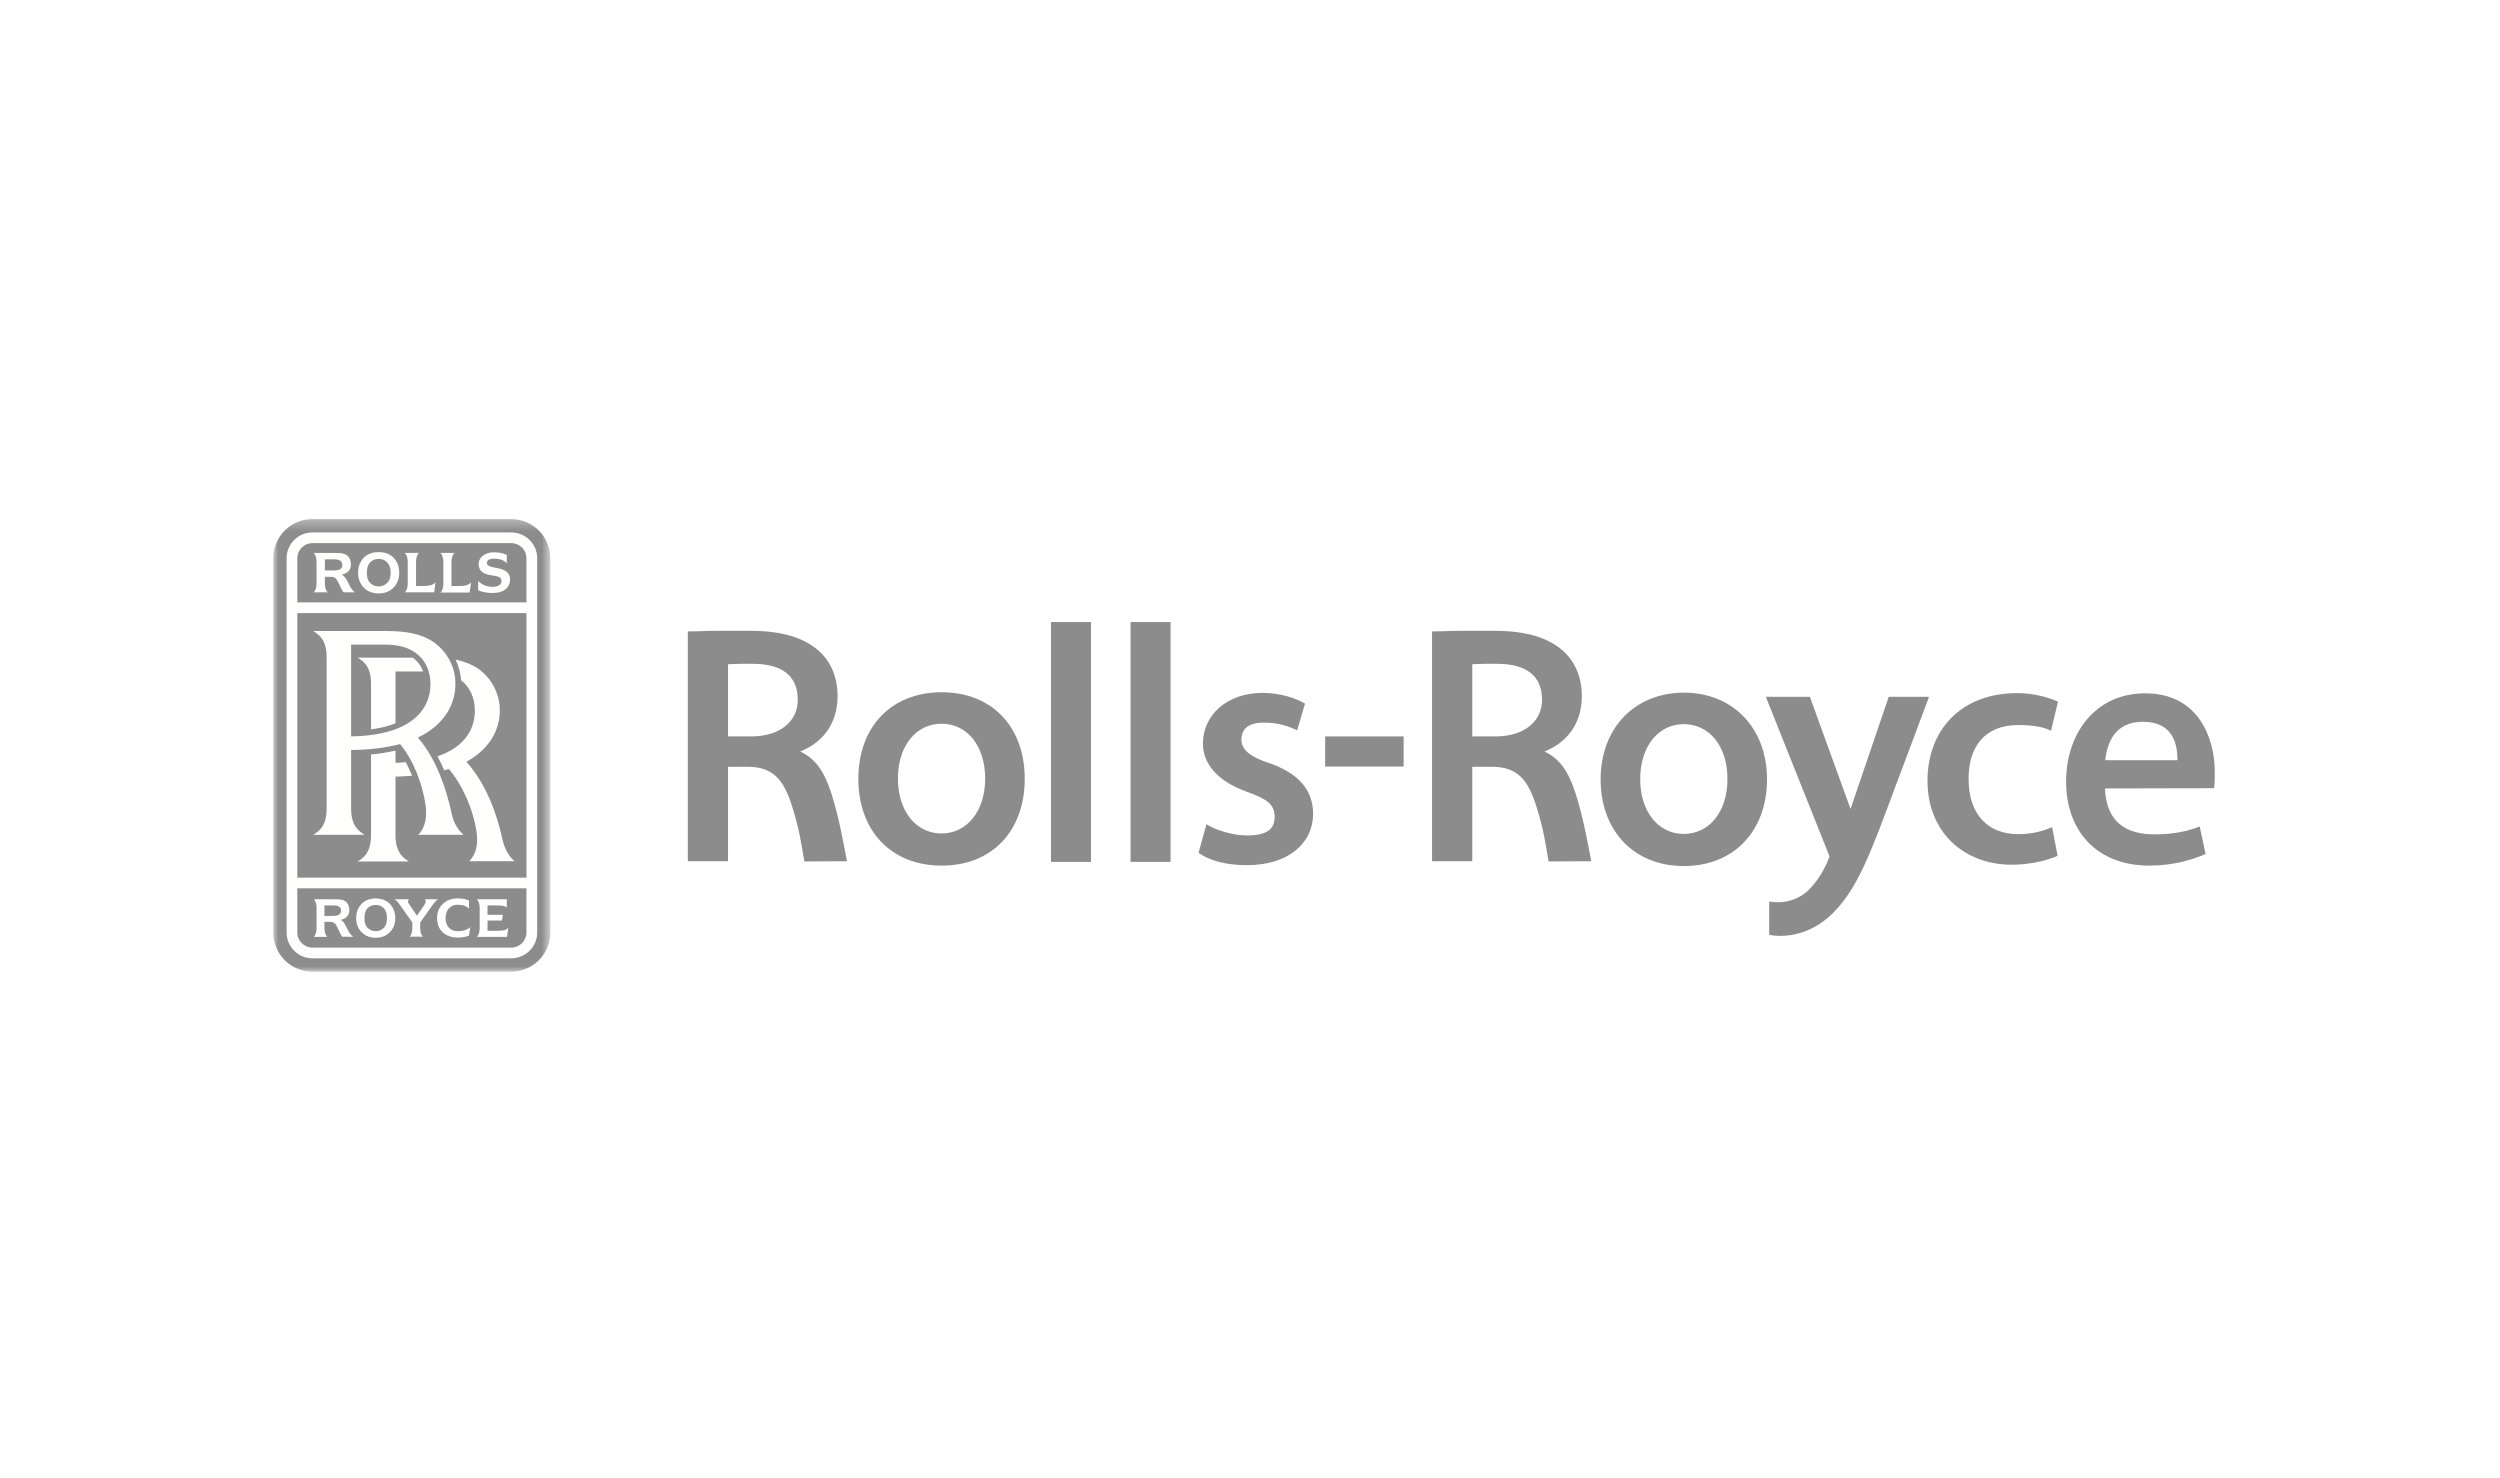 <?xml version="1.0" encoding="UTF-8"?> <svg xmlns="http://www.w3.org/2000/svg" xmlns:xlink="http://www.w3.org/1999/xlink" width="247px" height="146px" viewBox="0 0 247 146"><!-- Generator: Sketch 55.2 (78181) - https://sketchapp.com --><title>Rolls-Royce</title><desc>Created with Sketch.</desc><defs><polygon id="path-1" points="0.021 0.284 27.369 0.284 27.369 44.979 0.021 44.979"></polygon></defs><g id="Page-1" stroke="none" stroke-width="1" fill="none" fill-rule="evenodd"><g id="Services---Interim-Management---V2" transform="translate(-1011, -3143)"><g id="Section-4" transform="translate(0, 2562)"><g id="Organisations" transform="translate(469, 501)"><g id="Rolls-Royce" transform="translate(542, 80)"><rect id="BG" fill="#FFFFFF" x="0" y="0" width="247" height="146"></rect><g id="Logo" transform="translate(27, 51)"><path d="M1.317,4.151 C1.317,2.747 2.462,1.603 3.866,1.603 L23.501,1.603 C24.927,1.603 26.073,2.747 26.073,4.151 L26.073,41.133 C26.073,42.538 24.927,43.681 23.501,43.681 L3.866,43.681 C2.462,43.681 1.317,42.538 1.317,41.133 L1.317,4.151" id="Fill-1" fill="#FFFFFE"></path><polyline id="Fill-2" fill="#8C8C8C" points="77.031 34.155 80.789 34.155 80.789 10.459 76.837 10.459 76.837 34.155 77.031 34.155"></polyline><polyline id="Fill-3" fill="#8C8C8C" points="84.893 34.155 88.652 34.155 88.652 10.459 84.699 10.459 84.699 34.155 84.893 34.155"></polyline><path d="M147.797,41.372 C150.238,41.782 152.421,40.786 153.866,39.426 C155.898,37.504 157.193,34.998 159.354,29.144 L163.501,18.085 L163.587,17.846 L159.613,17.846 L159.569,17.954 L155.833,28.929 L151.857,17.954 L151.814,17.846 L147.474,17.846 L147.559,18.085 L153.759,33.616 C153.263,34.998 152.463,36.165 151.685,36.943 C150.692,37.892 149.308,38.325 147.797,38.066 L147.797,41.372" id="Fill-4" fill="#8C8C8C"></path><path d="M139.372,17.435 C134.491,17.435 131.142,20.957 131.142,25.991 C131.142,31.11 134.446,34.566 139.372,34.566 C144.297,34.566 147.581,31.11 147.581,25.991 C147.581,20.957 144.233,17.435 139.372,17.435 M139.349,31.391 C136.889,31.391 135.052,29.252 135.052,25.969 C135.052,22.686 136.889,20.545 139.349,20.545 C141.857,20.545 143.672,22.686 143.672,25.969 C143.672,29.252 141.835,31.391 139.349,31.391" id="Fill-5" fill="#8C8C8C"></path><path d="M66.035,17.394 C61.024,17.394 57.805,20.849 57.805,25.946 C57.805,31.067 61.024,34.523 66.035,34.523 C71.047,34.523 74.244,31.067 74.244,25.946 C74.244,20.849 71.047,17.394 66.035,17.394 M66.014,31.347 C63.551,31.347 61.715,29.187 61.715,25.925 C61.715,22.642 63.551,20.503 66.014,20.503 C68.52,20.503 70.334,22.642 70.334,25.925 C70.334,29.187 68.497,31.347 66.014,31.347" id="Fill-6" fill="#8C8C8C"></path><polygon id="Fill-7" fill="#8C8C8C" points="103.924 24.737 111.679 24.737 111.679 21.758 103.924 21.758"></polygon><path d="M55.127,27.352 C55.948,29.944 56.379,32.535 56.681,34.089 L52.469,34.112 C52.231,32.774 51.994,30.915 51.26,28.668 C50.418,25.991 49.359,24.759 46.853,24.759 L44.93,24.759 L44.93,34.089 L40.956,34.089 L40.956,11.386 C41.798,11.386 42.793,11.322 43.851,11.322 L47.047,11.322 C50.267,11.322 52.384,11.994 53.852,13.266 C55.084,14.326 55.753,15.924 55.753,17.76 C55.753,20.762 54.004,22.491 52.058,23.247 C53.485,23.917 54.392,25.083 55.127,27.352 M47.459,14.585 L46.141,14.585 C45.579,14.585 45.211,14.628 44.93,14.628 L44.93,21.756 L47.241,21.756 C49.963,21.756 51.821,20.352 51.821,18.128 C51.821,15.815 50.31,14.606 47.459,14.585" id="Fill-8" fill="#8C8C8C"></path><path d="M128.657,27.352 C129.48,29.944 129.909,32.535 130.213,34.089 L126.001,34.112 C125.765,32.774 125.525,30.915 124.792,28.668 C123.949,25.991 122.89,24.759 120.385,24.759 L118.461,24.759 L118.461,34.089 L114.487,34.089 L114.487,11.386 C115.329,11.386 116.324,11.322 117.38,11.322 L120.579,11.322 C123.797,11.322 125.915,11.994 127.384,13.266 C128.615,14.326 129.285,15.924 129.285,17.76 C129.285,20.762 127.533,22.491 125.589,23.247 C127.017,23.917 127.923,25.083 128.657,27.352 M120.99,14.585 L119.671,14.585 C119.111,14.585 118.743,14.628 118.461,14.628 L118.461,21.756 L120.774,21.756 C123.495,21.756 125.353,20.352 125.353,18.128 C125.353,15.815 123.84,14.606 120.99,14.585" id="Fill-9" fill="#8C8C8C"></path><path d="M92.195,30.439 C93.103,31.003 94.766,31.542 96.212,31.542 C98.156,31.542 98.934,30.915 98.934,29.726 C98.934,28.517 98.309,28 96.235,27.243 C93.188,26.163 91.849,24.37 91.849,22.47 C91.849,19.726 94.116,17.458 97.767,17.458 C99.496,17.458 101.008,17.976 101.936,18.516 L101.159,21.152 C100.275,20.742 99.237,20.375 97.767,20.396 C96.255,20.417 95.651,21.108 95.651,22.079 C95.651,23.203 96.796,23.852 98.264,24.349 C101.181,25.32 102.736,26.962 102.736,29.424 C102.715,32.343 100.275,34.479 96.17,34.479 C94.312,34.479 92.54,34.089 91.418,33.248 L92.195,30.439" id="Fill-10" fill="#8C8C8C"></path><path d="M176.289,33.55 C175.468,33.94 173.761,34.436 171.687,34.436 C166.956,34.393 163.436,31.154 163.436,26.142 C163.436,21.259 166.611,17.479 172.314,17.479 C173.935,17.479 175.446,17.911 176.332,18.323 L175.641,21.195 C174.95,20.849 173.935,20.634 172.401,20.634 C169.054,20.634 167.475,22.836 167.498,25.969 C167.498,29.469 169.42,31.413 172.379,31.413 C173.891,31.413 174.95,31.067 175.75,30.722 L176.289,33.55" id="Fill-11" fill="#8C8C8C"></path><path d="M180.976,26.898 C181.084,30.246 183.094,31.436 185.859,31.436 C187.824,31.436 189.165,31.11 190.33,30.656 L190.913,33.379 C189.66,33.917 187.781,34.523 185.34,34.523 C180.199,34.523 177.13,31.132 177.13,26.206 C177.13,21.584 179.919,17.501 184.952,17.501 C190.222,17.501 191.82,21.95 191.82,25.256 C191.82,25.969 191.82,26.508 191.735,26.875 L180.976,26.898 Z M188.126,24.11 C188.148,22.491 187.671,20.31 184.714,20.31 C181.99,20.31 181.192,22.319 180.998,24.11 L188.126,24.11 L188.126,24.11 Z" id="Fill-12" fill="#8C8C8C"></path><path d="M2.376,8.514 L2.376,4.151 C2.376,3.33 3.045,2.661 3.866,2.661 L23.501,2.661 C24.346,2.661 25.013,3.33 25.013,4.151 L25.013,8.514 L2.376,8.514" id="Fill-13" fill="#8C8C8C"></path><polygon id="Fill-14" fill="#8C8C8C" points="2.376 35.712 25.014 35.712 25.014 9.574 2.376 9.574"></polygon><path d="M20.24,6.377 C20.326,6.505 20.521,6.657 20.651,6.721 C21.018,6.916 21.341,6.981 21.688,6.981 C22.228,6.981 22.551,6.743 22.551,6.397 C22.551,5.987 22.141,5.923 21.515,5.836 C20.715,5.728 20.284,5.36 20.284,4.713 C20.305,4.065 20.91,3.569 21.795,3.569 C22.4,3.569 22.811,3.697 23.07,3.827 L23.07,4.669 C22.984,4.518 22.789,4.411 22.595,4.324 C22.335,4.237 22.077,4.194 21.795,4.194 C21.363,4.194 21.104,4.367 21.104,4.584 C21.104,4.95 21.45,4.994 22.206,5.145 C22.961,5.296 23.416,5.621 23.394,6.289 C23.372,7.067 22.767,7.587 21.688,7.587 C21.213,7.587 20.608,7.499 20.24,7.306 L20.24,6.377" id="Fill-15" fill="#FFFFFE"></path><path d="M7.388,6.548 C7.194,6.182 7.043,5.901 6.761,5.772 C7.366,5.642 7.669,5.296 7.669,4.777 C7.669,4.28 7.452,3.892 7.043,3.741 C6.783,3.633 6.458,3.633 5.962,3.633 L3.975,3.633 C4.169,3.763 4.276,4.151 4.276,4.497 L4.276,6.679 C4.276,7.002 4.169,7.412 3.975,7.521 L5.4,7.521 C5.205,7.412 5.098,7.002 5.098,6.679 L5.098,5.987 L5.701,5.987 C6.004,5.987 6.177,6.095 6.307,6.333 C6.524,6.679 6.675,7.153 6.935,7.521 L8.079,7.521 C7.733,7.283 7.559,6.916 7.388,6.548 M6.826,4.821 C6.826,5.209 6.502,5.36 6.004,5.36 L5.098,5.36 L5.098,4.259 L6.004,4.259 C6.502,4.259 6.826,4.411 6.826,4.821" id="Fill-16" fill="#FFFFFE"></path><path d="M9.59,6.614 C9.353,6.397 9.245,6.054 9.245,5.577 C9.245,5.123 9.353,4.777 9.59,4.54 C9.785,4.345 10.066,4.216 10.412,4.216 C10.758,4.216 11.039,4.345 11.232,4.54 C11.471,4.777 11.6,5.123 11.6,5.577 C11.6,6.054 11.471,6.397 11.232,6.614 C11.039,6.809 10.758,6.938 10.412,6.938 C10.066,6.938 9.785,6.809 9.59,6.614 M10.412,7.629 C10.951,7.629 11.405,7.477 11.751,7.175 C12.161,6.83 12.442,6.31 12.442,5.577 C12.442,4.865 12.161,4.324 11.751,3.979 C11.405,3.697 10.951,3.547 10.412,3.547 C9.871,3.547 9.418,3.697 9.072,3.979 C8.661,4.324 8.381,4.865 8.381,5.577 C8.381,6.31 8.661,6.83 9.072,7.175 C9.418,7.477 9.893,7.629 10.412,7.629" id="Fill-17" fill="#FFFFFE"></path><path d="M16.028,6.528 C15.813,6.809 15.358,6.895 14.861,6.895 L14.105,6.895 L14.105,4.497 C14.105,4.172 14.213,3.763 14.386,3.633 L12.981,3.633 C13.177,3.763 13.284,4.172 13.284,4.497 L13.284,6.679 C13.284,7.024 13.177,7.39 12.981,7.521 L15.899,7.521 L16.028,6.528" id="Fill-18" fill="#FFFFFE"></path><g id="Group-22"><mask id="mask-2" fill="white"><use xlink:href="#path-1"></use></mask><g id="Clip-20"></g><path d="M19.55,6.528 C19.333,6.809 18.879,6.916 18.382,6.895 L17.605,6.895 L17.605,4.497 C17.605,4.172 17.712,3.763 17.907,3.633 L16.503,3.633 C16.698,3.763 16.805,4.172 16.805,4.497 L16.805,6.679 C16.805,7.024 16.698,7.412 16.503,7.543 L19.398,7.543 L19.55,6.528" id="Fill-19" fill="#FFFFFE" mask="url(#mask-2)"></path><path d="M1.317,4.151 C1.317,2.747 2.462,1.603 3.866,1.603 L23.501,1.603 C24.927,1.603 26.073,2.747 26.073,4.151 L26.073,41.133 C26.073,42.538 24.927,43.681 23.501,43.681 L3.866,43.681 C2.462,43.681 1.317,42.538 1.317,41.133 L1.317,4.151 Z M27.369,4.151 C27.369,2.013 25.642,0.284 23.501,0.284 L3.866,0.284 C1.727,0.284 0,2.013 0,4.151 L0,41.133 C0,43.271 1.727,45 3.866,45 L23.501,45 C25.642,45 27.369,43.271 27.369,41.133 L27.369,4.151 L27.369,4.151 Z" id="Fill-21" fill="#8C8C8C" mask="url(#mask-2)"></path></g><path d="M2.376,36.77 L2.376,41.133 C2.376,41.953 3.045,42.624 3.866,42.624 L23.501,42.624 C24.346,42.624 25.013,41.953 25.013,41.133 L25.013,36.77 L2.376,36.77" id="Fill-23" fill="#8C8C8C"></path><path d="M12.075,31.542 L12.075,25.731 C12.636,25.709 13.177,25.688 13.717,25.643 C13.522,25.191 13.329,24.737 13.09,24.306 C12.767,24.349 12.42,24.349 12.075,24.37 L12.075,23.161 C11.319,23.334 10.498,23.463 9.657,23.549 L9.657,31.542 C9.657,33.312 8.835,33.789 8.338,34.112 L13.393,34.112 C12.918,33.789 12.075,33.312 12.075,31.542" id="Fill-24" fill="#FFFFFE"></path><path d="M23.825,34.089 C23.416,33.703 22.896,33.097 22.637,31.909 C22.163,29.726 21.169,26.596 19.074,24.262 C21.126,23.139 22.379,21.368 22.379,19.186 C22.4,17.631 21.601,15.99 20.175,15.016 C19.571,14.628 18.858,14.348 18.015,14.175 C18.317,14.822 18.512,15.514 18.555,16.206 C19.441,16.897 19.917,17.954 19.917,19.229 C19.917,20.849 19.096,22.75 16.223,23.722 C16.46,24.176 16.698,24.653 16.893,25.106 C17.044,25.063 17.195,25.019 17.346,24.976 C18.685,26.53 19.765,28.97 20.089,31.239 C20.326,32.88 19.743,33.703 19.355,34.089 L23.825,34.089" id="Fill-25" fill="#FFFFFE"></path><path d="M18.793,31.476 C18.361,31.09 17.843,30.483 17.605,29.295 C17.13,27.113 16.179,24.046 14.278,21.864 C14.364,21.822 14.429,21.799 14.516,21.756 C16.676,20.655 17.993,18.819 17.993,16.571 C18.015,14.995 17.217,13.375 15.791,12.404 C14.667,11.647 13.155,11.345 11.232,11.345 L3.952,11.345 C4.449,11.668 5.27,12.143 5.27,13.915 L5.27,28.906 C5.27,30.699 4.449,31.154 3.952,31.476 L9.008,31.476 C8.533,31.154 7.691,30.699 7.691,28.906 L7.691,23.096 C9.46,23.096 11.125,22.879 12.528,22.512 C13.803,24.046 14.753,26.422 15.056,28.604 C15.272,30.246 14.71,31.09 14.322,31.476 L18.793,31.476 Z M7.691,21.756 L7.691,12.684 L11.125,12.684 C12.377,12.705 13.306,12.965 14.04,13.483 C15.013,14.175 15.531,15.276 15.531,16.593 C15.531,18.819 13.996,21.649 7.691,21.756 L7.691,21.756 Z" id="Fill-26" fill="#FFFFFE"></path><path d="M12.075,20.461 L12.075,15.341 L14.796,15.341 C14.602,14.78 14.257,14.326 13.782,13.979 L8.338,13.979 C8.835,14.303 9.657,14.758 9.657,16.55 L9.657,21.066 C10.564,20.935 11.384,20.742 12.075,20.461" id="Fill-27" fill="#FFFFFE"></path><path d="M17.021,39.707 C17.021,40.441 17.454,41.004 18.21,41.004 C18.75,41.004 19.247,40.851 19.464,40.593 L19.333,41.435 C19.138,41.522 18.793,41.629 18.231,41.629 C17.021,41.629 16.179,40.917 16.179,39.707 C16.179,39.059 16.439,38.564 16.828,38.237 C17.172,37.936 17.648,37.762 18.231,37.762 C18.793,37.762 19.138,37.872 19.333,37.979 L19.333,38.778 C19.096,38.52 18.75,38.389 18.21,38.389 C17.454,38.389 17.021,38.951 17.021,39.707" id="Fill-28" fill="#FFFFFE"></path><path d="M7.236,40.614 C7.064,40.269 6.912,39.988 6.652,39.88 C7.214,39.771 7.495,39.426 7.518,38.951 C7.518,38.455 7.3,38.087 6.912,37.936 C6.675,37.85 6.35,37.85 5.876,37.85 L3.996,37.85 C4.169,37.956 4.276,38.325 4.276,38.671 L4.276,40.744 C4.276,41.046 4.169,41.435 3.996,41.564 L5.335,41.564 C5.162,41.435 5.054,41.046 5.054,40.744 L5.054,40.075 L5.616,40.075 C5.918,40.075 6.092,40.204 6.221,40.419 C6.415,40.744 6.566,41.197 6.804,41.543 L7.905,41.564 C7.559,41.305 7.409,40.982 7.236,40.614 M6.697,38.972 C6.697,39.34 6.393,39.491 5.918,39.491 L5.054,39.491 L5.054,38.455 L5.918,38.455 C6.393,38.455 6.697,38.584 6.697,38.972" id="Fill-29" fill="#FFFFFE"></path><path d="M9.332,40.68 C9.115,40.485 9.008,40.161 9.008,39.707 C9.008,39.253 9.115,38.93 9.332,38.715 C9.525,38.52 9.785,38.411 10.131,38.411 C10.455,38.411 10.714,38.52 10.909,38.715 C11.125,38.93 11.232,39.253 11.232,39.707 C11.232,40.161 11.125,40.485 10.909,40.68 C10.714,40.874 10.455,41.004 10.131,41.004 C9.785,41.004 9.525,40.874 9.332,40.68 M10.109,41.651 C10.627,41.651 11.06,41.5 11.384,41.219 C11.773,40.895 12.053,40.398 12.053,39.707 C12.053,39.015 11.773,38.52 11.384,38.174 C11.06,37.915 10.627,37.762 10.109,37.762 C9.611,37.762 9.18,37.915 8.855,38.174 C8.467,38.52 8.187,39.015 8.187,39.707 C8.187,40.398 8.467,40.895 8.855,41.219 C9.18,41.5 9.611,41.651 10.109,41.651" id="Fill-30" fill="#FFFFFE"></path><path d="M14.948,37.85 C15.035,37.915 15.077,37.979 15.056,38.066 C15.056,38.151 15.013,38.282 14.927,38.411 L14.192,39.47 L13.457,38.389 C13.37,38.26 13.284,38.131 13.306,38.023 C13.329,37.956 13.349,37.892 13.436,37.85 L11.945,37.85 C12.204,37.956 12.334,38.151 12.528,38.433 L13.738,40.139 L13.738,40.744 C13.738,41.046 13.631,41.435 13.457,41.543 L14.796,41.543 C14.625,41.435 14.516,41.046 14.516,40.744 L14.516,40.139 L15.617,38.584 C15.791,38.367 16.028,37.979 16.288,37.85 L14.948,37.85" id="Fill-31" fill="#FFFFFE"></path><path d="M22.119,40.96 L21.169,40.96 L21.169,39.946 L22.595,39.946 L22.681,39.383 L21.169,39.383 L21.169,38.455 L22.011,38.455 C22.486,38.455 22.876,38.476 23.07,38.671 L23.07,37.85 L20.111,37.85 C20.284,37.979 20.391,38.367 20.391,38.671 L20.391,40.744 C20.391,41.068 20.284,41.435 20.111,41.564 L23.091,41.564 L23.221,40.659 C23.006,40.939 22.595,40.96 22.119,40.96" id="Fill-32" fill="#FFFFFE"></path></g></g></g></g></g></g></svg> 